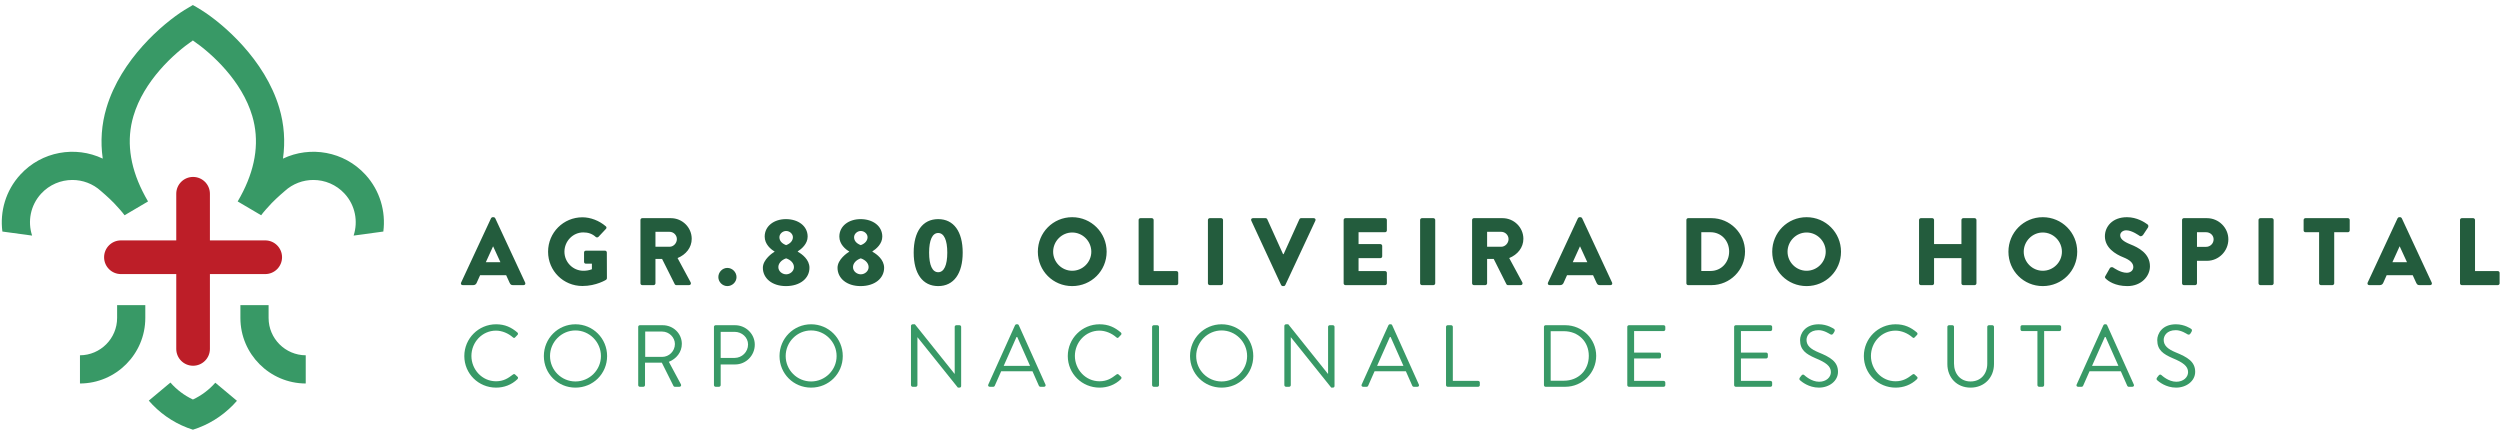 <svg xmlns="http://www.w3.org/2000/svg" width="445" height="77" viewBox="0 0 445 77" fill="none"><path d="M34.367 31.494C32.712 31.494 31.374 32.837 31.374 34.487V42.79H21.523C19.868 42.79 18.529 44.134 18.529 45.789C18.529 47.443 19.868 48.786 21.523 48.786H31.374V62.108C31.374 63.758 32.712 65.102 34.367 65.102C36.022 65.102 37.365 63.758 37.365 62.108V48.786H47.211C48.865 48.786 50.204 47.443 50.204 45.789C50.204 44.134 48.865 42.79 47.211 42.79H37.365V34.487C37.365 32.837 36.022 31.494 34.367 31.494Z" fill="#BD1E28"></path><path d="M65.043 31.086C61.223 26.92 55.223 25.922 50.37 28.233C50.799 25.173 50.586 22.151 49.709 19.199C47.148 10.583 39.676 4.189 35.826 1.782C35.228 1.407 34.72 1.112 34.329 0.896C33.939 1.112 33.431 1.407 32.833 1.782C28.983 4.189 21.511 10.583 18.95 19.199C18.068 22.151 17.855 25.173 18.288 28.233C13.436 25.922 7.436 26.92 3.616 31.086C1.008 33.926 -0.04 37.66 0.425 41.215L5.715 41.934C4.892 39.427 5.407 36.558 7.315 34.479C8.805 32.857 10.838 32.034 12.883 32.034C14.705 32.034 16.533 32.687 17.981 34.013C17.981 34.013 19.319 35.14 20.296 36.155C20.832 36.703 21.877 37.884 22.172 38.317L26.35 35.856C25.997 35.256 25.677 34.663 25.382 34.072C23.049 29.402 22.496 24.9 23.752 20.654C25.594 14.421 30.903 9.549 34.329 7.199C37.756 9.549 43.065 14.421 44.906 20.654C46.158 24.9 45.606 29.402 43.277 34.072C42.982 34.663 42.661 35.256 42.308 35.856L46.487 38.317C46.778 37.884 47.826 36.703 48.358 36.155C49.34 35.14 50.678 34.013 50.678 34.013C52.125 32.687 53.954 32.034 55.775 32.034C57.821 32.034 59.854 32.857 61.343 34.479C63.252 36.558 63.763 39.427 62.944 41.934L68.233 41.215C68.694 37.66 67.647 33.926 65.043 31.086Z" fill="#389966"></path><path d="M20.846 54.308V56.599C20.846 60.25 17.885 63.223 14.234 63.243V68.262C20.65 68.24 25.864 63.019 25.864 56.599V54.308H20.846Z" fill="#389966"></path><path d="M47.81 54.308V56.599C47.81 60.25 50.774 63.223 54.421 63.243V68.262C48.006 68.24 42.791 63.019 42.791 56.599V54.308H47.81Z" fill="#389966"></path><path d="M38.326 68.124C37.224 69.376 35.868 70.399 34.343 71.114C32.804 70.395 31.44 69.359 30.334 68.096L26.484 71.314C26.713 71.575 26.946 71.833 27.191 72.083C29.15 74.092 31.599 75.63 34.343 76.487C37.087 75.63 39.532 74.092 41.494 72.083C41.727 71.841 41.956 71.597 42.176 71.342L38.326 68.124Z" fill="#389966"></path><path d="M82.648 63.376C82.648 66.519 85.176 68.997 88.303 68.997C89.7 68.997 91.047 68.515 92.111 67.484C92.228 67.368 92.244 67.152 92.128 67.069L91.662 66.636C91.563 66.569 91.446 66.552 91.28 66.685C90.448 67.318 89.65 67.867 88.286 67.867C85.808 67.867 83.912 65.771 83.912 63.359C83.912 60.931 85.808 58.852 88.286 58.852C89.35 58.852 90.464 59.319 91.28 60.033C91.446 60.183 91.563 60.2 91.696 60.05L92.111 59.618C92.244 59.501 92.228 59.301 92.095 59.185C91.031 58.27 89.882 57.722 88.303 57.722C85.176 57.722 82.648 60.25 82.648 63.376Z" fill="#389966"></path><path d="M96.805 63.376C96.805 66.519 99.3 68.997 102.427 68.997C105.57 68.997 108.064 66.519 108.064 63.376C108.064 60.25 105.57 57.722 102.427 57.722C99.3 57.722 96.805 60.25 96.805 63.376ZM97.903 63.376C97.903 60.881 99.932 58.819 102.427 58.819C104.921 58.819 106.967 60.881 106.967 63.376C106.967 65.871 104.921 67.9 102.427 67.9C99.932 67.9 97.903 65.871 97.903 63.376Z" fill="#389966"></path><path d="M113.6 68.548C113.6 68.715 113.733 68.848 113.899 68.848H114.514C114.664 68.848 114.813 68.715 114.813 68.548V64.557H117.807L119.886 68.715C119.919 68.765 119.986 68.848 120.135 68.848H120.933C121.2 68.848 121.317 68.598 121.2 68.399L119.055 64.407C120.418 63.858 121.367 62.661 121.367 61.214C121.367 59.352 119.836 57.888 117.956 57.888H113.899C113.733 57.888 113.6 58.021 113.6 58.17V68.548ZM114.847 63.526V59.018H117.873C119.088 59.018 120.135 60.05 120.135 61.23C120.135 62.512 119.088 63.526 117.873 63.526H114.847Z" fill="#389966"></path><path d="M127.084 68.548C127.084 68.715 127.217 68.848 127.383 68.848H127.981C128.131 68.848 128.281 68.715 128.281 68.548V64.873H130.858C132.771 64.873 134.352 63.293 134.352 61.347C134.352 59.452 132.771 57.888 130.842 57.888H127.383C127.217 57.888 127.084 58.021 127.084 58.17V68.548ZM128.281 63.709V59.068H130.759C132.057 59.068 133.154 60.05 133.154 61.314C133.154 62.661 132.057 63.709 130.759 63.709H128.281Z" fill="#389966"></path><path d="M138.754 63.376C138.754 66.519 141.249 68.997 144.376 68.997C147.519 68.997 150.014 66.519 150.014 63.376C150.014 60.25 147.519 57.722 144.376 57.722C141.249 57.722 138.754 60.25 138.754 63.376ZM139.852 63.376C139.852 60.881 141.881 58.819 144.376 58.819C146.87 58.819 148.916 60.881 148.916 63.376C148.916 65.871 146.87 67.9 144.376 67.9C141.881 67.9 139.852 65.871 139.852 63.376Z" fill="#389966"></path><path d="M162.154 68.548C162.154 68.715 162.303 68.848 162.453 68.848H163.003C163.169 68.848 163.302 68.715 163.302 68.548V60.033H163.319L170.504 68.997H170.786C170.952 68.997 171.085 68.881 171.085 68.715V58.17C171.085 58.021 170.952 57.888 170.786 57.888H170.237C170.07 57.888 169.937 58.021 169.937 58.17V66.536C169.921 66.536 169.921 66.536 169.904 66.536L162.853 57.722H162.453C162.303 57.722 162.154 57.855 162.154 58.004V68.548Z" fill="#389966"></path><path d="M176.181 68.848H176.796C176.945 68.848 177.029 68.748 177.062 68.681L178.209 66.087H183.781L184.928 68.681C184.962 68.748 185.061 68.848 185.194 68.848H185.826C186.059 68.848 186.193 68.648 186.092 68.449L181.353 57.904C181.32 57.805 181.237 57.722 181.087 57.722H180.936C180.803 57.722 180.72 57.805 180.67 57.904L175.915 68.449C175.814 68.648 175.948 68.848 176.181 68.848ZM178.659 65.123L180.936 59.984H181.069C181.835 61.697 182.583 63.409 183.348 65.123H178.659Z" fill="#389966"></path><path d="M190.066 63.376C190.066 66.519 192.593 68.997 195.721 68.997C197.117 68.997 198.465 68.515 199.529 67.484C199.646 67.368 199.662 67.152 199.546 67.069L199.08 66.636C198.98 66.569 198.864 66.552 198.698 66.685C197.866 67.318 197.068 67.867 195.704 67.867C193.226 67.867 191.33 65.771 191.33 63.359C191.33 60.931 193.226 58.852 195.704 58.852C196.768 58.852 197.882 59.319 198.698 60.033C198.864 60.183 198.98 60.2 199.114 60.05L199.529 59.618C199.662 59.501 199.646 59.301 199.512 59.185C198.448 58.27 197.3 57.722 195.721 57.722C192.593 57.722 190.066 60.25 190.066 63.376Z" fill="#389966"></path><path d="M205.072 68.548C205.072 68.715 205.222 68.848 205.371 68.848H206.004C206.154 68.848 206.303 68.715 206.303 68.548V58.17C206.303 58.021 206.154 57.888 206.004 57.888H205.371C205.222 57.888 205.072 58.021 205.072 58.17V68.548Z" fill="#389966"></path><path d="M211.824 63.376C211.824 66.519 214.319 68.997 217.445 68.997C220.589 68.997 223.084 66.519 223.084 63.376C223.084 60.25 220.589 57.722 217.445 57.722C214.319 57.722 211.824 60.25 211.824 63.376ZM212.922 63.376C212.922 60.881 214.95 58.819 217.445 58.819C219.94 58.819 221.986 60.881 221.986 63.376C221.986 65.871 219.94 67.9 217.445 67.9C214.95 67.9 212.922 65.871 212.922 63.376Z" fill="#389966"></path><path d="M228.613 68.548C228.613 68.715 228.763 68.848 228.913 68.848H229.462C229.628 68.848 229.761 68.715 229.761 68.548V60.033H229.778L236.963 68.997H237.246C237.412 68.997 237.545 68.881 237.545 68.715V58.17C237.545 58.021 237.412 57.888 237.246 57.888H236.696C236.53 57.888 236.397 58.021 236.397 58.17V66.536C236.38 66.536 236.38 66.536 236.364 66.536L229.313 57.722H228.913C228.763 57.722 228.613 57.855 228.613 58.004V68.548Z" fill="#389966"></path><path d="M242.644 68.848H243.259C243.409 68.848 243.492 68.748 243.525 68.681L244.672 66.087H250.245L251.392 68.681C251.425 68.748 251.525 68.848 251.658 68.848H252.29C252.522 68.848 252.655 68.648 252.556 68.449L247.816 57.904C247.783 57.805 247.699 57.722 247.549 57.722H247.4C247.267 57.722 247.184 57.805 247.134 57.904L242.377 68.449C242.277 68.648 242.41 68.848 242.644 68.848ZM245.121 65.123L247.4 59.984H247.533C248.299 61.697 249.047 63.409 249.811 65.123H245.121Z" fill="#389966"></path><path d="M257.391 68.548C257.391 68.715 257.523 68.848 257.69 68.848H263.111C263.278 68.848 263.411 68.715 263.411 68.548V68.1C263.411 67.933 263.278 67.8 263.111 67.8H258.604V58.17C258.604 58.021 258.455 57.888 258.305 57.888H257.69C257.523 57.888 257.391 58.021 257.391 58.17V68.548Z" fill="#389966"></path><path d="M274.824 68.548C274.824 68.715 274.957 68.848 275.107 68.848H278.617C281.644 68.848 284.122 66.386 284.122 63.343C284.122 60.333 281.644 57.888 278.617 57.888H275.107C274.957 57.888 274.824 58.021 274.824 58.17V68.548ZM276.022 67.767V58.952H278.368C280.929 58.952 282.807 60.782 282.807 63.343C282.807 65.937 280.929 67.767 278.368 67.767H276.022Z" fill="#389966"></path><path d="M289.656 68.548C289.656 68.715 289.789 68.848 289.955 68.848H296.126C296.292 68.848 296.425 68.715 296.425 68.548V68.1C296.425 67.933 296.292 67.8 296.126 67.8H290.871V63.808H295.36C295.511 63.808 295.661 63.675 295.661 63.509V63.044C295.661 62.894 295.511 62.761 295.36 62.761H290.871V58.935H296.126C296.292 58.935 296.425 58.786 296.425 58.636V58.17C296.425 58.021 296.292 57.888 296.126 57.888H289.955C289.789 57.888 289.656 58.021 289.656 58.17V68.548Z" fill="#389966"></path><path d="M308.674 68.548C308.674 68.715 308.807 68.848 308.973 68.848H315.143C315.31 68.848 315.443 68.715 315.443 68.548V68.1C315.443 67.933 315.31 67.8 315.143 67.8H309.888V63.808H314.379C314.528 63.808 314.678 63.675 314.678 63.509V63.044C314.678 62.894 314.528 62.761 314.379 62.761H309.888V58.935H315.143C315.31 58.935 315.443 58.786 315.443 58.636V58.17C315.443 58.021 315.31 57.888 315.143 57.888H308.973C308.807 57.888 308.674 58.021 308.674 58.17V68.548Z" fill="#389966"></path><path d="M320.461 67.734C320.678 67.917 321.924 68.997 323.771 68.997C325.601 68.997 327.164 67.817 327.164 66.187C327.164 64.374 325.8 63.576 323.671 62.711C322.358 62.162 321.559 61.546 321.559 60.499C321.559 59.834 322.058 58.769 323.721 58.769C324.686 58.769 325.667 59.435 325.783 59.501C326.033 59.634 326.182 59.568 326.332 59.352C326.382 59.252 326.448 59.151 326.515 59.052C326.698 58.752 326.515 58.569 326.415 58.52C326.415 58.52 325.285 57.722 323.738 57.722C321.243 57.722 320.412 59.452 320.412 60.516C320.412 62.295 321.442 63.01 323.156 63.758C324.969 64.508 325.9 65.156 325.9 66.237C325.9 67.152 325.069 67.95 323.804 67.95C322.408 67.95 321.259 66.853 321.16 66.769C320.944 66.569 320.761 66.702 320.611 66.903C320.528 67.001 320.445 67.102 320.378 67.202C320.179 67.501 320.345 67.634 320.461 67.734Z" fill="#389966"></path><path d="M331.764 63.376C331.764 66.519 334.292 68.997 337.418 68.997C338.815 68.997 340.162 68.515 341.226 67.484C341.343 67.368 341.359 67.152 341.243 67.069L340.777 66.636C340.678 66.569 340.561 66.552 340.395 66.685C339.564 67.318 338.765 67.867 337.401 67.867C334.923 67.867 333.027 65.771 333.027 63.359C333.027 60.931 334.923 58.852 337.401 58.852C338.465 58.852 339.58 59.319 340.395 60.033C340.561 60.183 340.678 60.2 340.811 60.05L341.226 59.618C341.359 59.501 341.343 59.301 341.21 59.185C340.146 58.27 338.997 57.722 337.418 57.722C334.292 57.722 331.764 60.25 331.764 63.376Z" fill="#389966"></path><path d="M346.631 64.807C346.631 67.185 348.295 68.997 350.755 68.997C353.233 68.997 354.93 67.185 354.93 64.807V58.17C354.93 58.021 354.781 57.888 354.631 57.888H354.032C353.866 57.888 353.733 58.021 353.733 58.17V64.74C353.733 66.536 352.602 67.9 350.755 67.9C348.927 67.9 347.812 66.503 347.812 64.707V58.17C347.812 58.021 347.695 57.888 347.512 57.888H346.931C346.764 57.888 346.631 58.021 346.631 58.17V64.807Z" fill="#389966"></path><path d="M362.661 68.548C362.661 68.715 362.811 68.848 362.96 68.848H363.559C363.708 68.848 363.858 68.715 363.858 68.548V58.935H366.585C366.752 58.935 366.885 58.786 366.885 58.636V58.17C366.885 58.021 366.752 57.888 366.585 57.888H359.932C359.766 57.888 359.65 58.021 359.65 58.17V58.636C359.65 58.786 359.766 58.935 359.932 58.935H362.661V68.548Z" fill="#389966"></path><path d="M369.907 68.848H370.522C370.671 68.848 370.754 68.748 370.789 68.681L371.936 66.087H377.507L378.655 68.681C378.689 68.748 378.788 68.848 378.921 68.848H379.553C379.786 68.848 379.919 68.648 379.819 68.449L375.079 57.904C375.046 57.805 374.963 57.722 374.813 57.722H374.663C374.53 57.722 374.447 57.805 374.397 57.904L369.641 68.449C369.541 68.648 369.674 68.848 369.907 68.848ZM372.385 65.123L374.663 59.984H374.796C375.561 61.697 376.31 63.409 377.075 65.123H372.385Z" fill="#389966"></path><path d="M384.04 67.734C384.256 67.917 385.503 68.997 387.349 68.997C389.179 68.997 390.742 67.817 390.742 66.187C390.742 64.374 389.379 63.576 387.25 62.711C385.935 62.162 385.137 61.546 385.137 60.499C385.137 59.834 385.636 58.769 387.299 58.769C388.264 58.769 389.245 59.435 389.362 59.501C389.611 59.634 389.761 59.568 389.911 59.352C389.96 59.252 390.027 59.151 390.093 59.052C390.276 58.752 390.093 58.569 389.994 58.52C389.994 58.52 388.863 57.722 387.316 57.722C384.821 57.722 383.99 59.452 383.99 60.516C383.99 62.295 385.021 63.01 386.734 63.758C388.546 64.508 389.478 65.156 389.478 66.237C389.478 67.152 388.647 67.95 387.382 67.95C385.986 67.95 384.838 66.853 384.738 66.769C384.522 66.569 384.339 66.702 384.189 66.903C384.106 67.001 384.023 67.102 383.957 67.202C383.757 67.501 383.923 67.634 384.04 67.734Z" fill="#389966"></path><path d="M82.361 50.753H84.237C84.577 50.753 84.764 50.549 84.847 50.346L85.463 48.982H90.095L90.706 50.324C90.859 50.649 90.997 50.753 91.304 50.753H93.192C93.45 50.753 93.587 50.533 93.483 50.308L88.153 38.849C88.104 38.745 87.982 38.661 87.862 38.661H87.692C87.575 38.661 87.454 38.745 87.404 38.849L82.074 50.308C81.97 50.533 82.108 50.753 82.361 50.753ZM86.481 46.666L87.762 43.855H87.779L89.072 46.666H86.481ZM97.558 44.807C97.558 48.217 100.282 50.907 103.671 50.907C106.14 50.907 107.894 49.796 107.894 49.796C107.966 49.746 108.032 49.61 108.032 49.526L108.016 44.945C108.016 44.774 107.878 44.62 107.707 44.62H104.286C104.099 44.62 103.961 44.757 103.961 44.945V46.633C103.961 46.803 104.099 46.936 104.286 46.936H105.358V47.925C104.847 48.13 104.336 48.196 103.841 48.196C101.987 48.196 100.469 46.666 100.469 44.807C100.469 42.936 101.97 41.368 103.824 41.368C104.659 41.368 105.408 41.589 106.057 42.188C106.194 42.288 106.381 42.288 106.518 42.167L107.861 40.737C107.999 40.6 107.982 40.395 107.828 40.279C106.668 39.273 105.104 38.678 103.674 38.678C100.282 38.678 97.558 41.402 97.558 44.807ZM113.999 50.429C113.999 50.599 114.136 50.753 114.322 50.753H116.348C116.518 50.753 116.671 50.599 116.671 50.429V46.088H117.849L120.111 50.599C120.144 50.666 120.248 50.753 120.385 50.753H122.651C122.938 50.753 123.058 50.479 122.938 50.258L120.605 45.934C122.085 45.335 123.125 44.075 123.125 42.508C123.125 40.483 121.457 38.832 119.412 38.832H114.322C114.136 38.832 113.999 38.986 113.999 39.152V50.429ZM116.671 43.922V41.265H119.192C119.89 41.265 120.484 41.847 120.484 42.562C120.484 43.277 119.89 43.922 119.192 43.922H116.671ZM127.865 49.323C127.865 50.191 128.597 50.924 129.466 50.924C130.351 50.924 131.1 50.191 131.1 49.323C131.1 48.437 130.351 47.689 129.466 47.689C128.597 47.689 127.865 48.437 127.865 49.323ZM135.789 47.667C135.789 49.526 137.423 50.924 139.894 50.924C142.446 50.924 144.084 49.526 144.084 47.667C144.084 46.204 142.771 45.235 142.006 44.807V44.74C142.671 44.317 143.761 43.41 143.761 42.117C143.761 40.208 142.056 39.003 139.894 39.003C137.815 39.003 136.114 40.208 136.114 42.117C136.114 43.464 137.203 44.383 137.868 44.757V44.807C137.545 44.995 135.789 46.171 135.789 47.667ZM139.927 43.635C139.128 43.327 138.734 42.832 138.734 42.221C138.734 41.643 139.299 41.115 139.927 41.115C140.575 41.115 141.137 41.643 141.137 42.221C141.137 42.799 140.729 43.344 139.927 43.635ZM138.546 47.551C138.546 46.919 139.041 46.291 139.927 45.984C140.845 46.291 141.324 46.919 141.324 47.551C141.324 48.283 140.625 48.828 139.944 48.828C139.244 48.828 138.546 48.3 138.546 47.551ZM149.079 47.667C149.079 49.526 150.713 50.924 153.182 50.924C155.735 50.924 157.374 49.526 157.374 47.667C157.374 46.204 156.059 45.235 155.295 44.807V44.74C155.96 44.317 157.049 43.41 157.049 42.117C157.049 40.208 155.344 39.003 153.182 39.003C151.103 39.003 149.402 40.208 149.402 42.117C149.402 43.464 150.492 44.383 151.157 44.757V44.807C150.833 44.995 149.079 46.171 149.079 47.667ZM153.215 43.635C152.417 43.327 152.026 42.832 152.026 42.221C152.026 41.643 152.588 41.115 153.215 41.115C153.864 41.115 154.425 41.643 154.425 42.221C154.425 42.799 154.018 43.344 153.215 43.635ZM151.835 47.551C151.835 46.919 152.329 46.291 153.215 45.984C154.135 46.291 154.613 46.919 154.613 47.551C154.613 48.283 153.914 48.828 153.232 48.828C152.534 48.828 151.835 48.3 151.835 47.551ZM166.999 50.924C169.776 50.924 171.36 48.69 171.36 44.961C171.36 41.231 169.776 39.003 166.999 39.003C164.221 39.003 162.637 41.231 162.637 44.961C162.637 48.69 164.221 50.924 166.999 50.924ZM166.999 48.454C165.959 48.454 165.381 47.211 165.381 44.961C165.381 42.733 165.959 41.473 166.999 41.473C168.038 41.473 168.616 42.733 168.616 44.961C168.616 47.211 168.038 48.454 166.999 48.454ZM184.737 44.807C184.737 48.217 187.443 50.924 190.848 50.924C194.253 50.924 196.982 48.217 196.982 44.807C196.982 41.402 194.253 38.661 190.848 38.661C187.443 38.661 184.737 41.402 184.737 44.807ZM187.459 44.807C187.459 42.936 188.994 41.385 190.848 41.385C192.724 41.385 194.253 42.936 194.253 44.807C194.253 46.666 192.724 48.196 190.848 48.196C188.994 48.196 187.459 46.666 187.459 44.807ZM202.673 50.429C202.673 50.599 202.81 50.753 202.998 50.753H209.401C209.587 50.753 209.725 50.599 209.725 50.429V48.574C209.725 48.404 209.587 48.25 209.401 48.25H205.347V39.152C205.347 38.986 205.193 38.832 205.022 38.832H202.998C202.81 38.832 202.673 38.986 202.673 39.152V50.429ZM215.01 50.429C215.01 50.599 215.16 50.753 215.33 50.753H217.376C217.546 50.753 217.699 50.599 217.699 50.429V39.152C217.699 38.986 217.546 38.832 217.376 38.832H215.33C215.16 38.832 215.01 38.986 215.01 39.152V50.429ZM228.04 50.736C228.09 50.836 228.195 50.924 228.332 50.924H228.502C228.639 50.924 228.739 50.836 228.788 50.736L234.14 39.273C234.24 39.053 234.103 38.832 233.849 38.832H231.583C231.445 38.832 231.329 38.932 231.296 39.019L228.485 45.235H228.382L225.571 39.019C225.538 38.932 225.416 38.832 225.283 38.832H223.018C222.76 38.832 222.627 39.053 222.727 39.273L228.04 50.736ZM239.167 50.429C239.167 50.599 239.304 50.753 239.491 50.753H246.543C246.73 50.753 246.863 50.599 246.863 50.429V48.574C246.863 48.404 246.73 48.25 246.543 48.25H241.823V45.951H245.707C245.878 45.951 246.032 45.813 246.032 45.626V43.772C246.032 43.602 245.878 43.447 245.707 43.447H241.823V41.335H246.543C246.73 41.335 246.863 41.182 246.863 41.011V39.152C246.863 38.986 246.73 38.832 246.543 38.832H239.491C239.304 38.832 239.167 38.986 239.167 39.152V50.429ZM252.779 50.429C252.779 50.599 252.934 50.753 253.104 50.753H255.146C255.316 50.753 255.47 50.599 255.47 50.429V39.152C255.47 38.986 255.316 38.832 255.146 38.832H253.104C252.934 38.832 252.779 38.986 252.779 39.152V50.429ZM262.031 50.429C262.031 50.599 262.169 50.753 262.356 50.753H264.38C264.551 50.753 264.705 50.599 264.705 50.429V46.088H265.881L268.147 50.599C268.18 50.666 268.28 50.753 268.418 50.753H270.684C270.974 50.753 271.092 50.479 270.974 50.258L268.638 45.934C270.122 45.335 271.162 44.075 271.162 42.508C271.162 40.483 269.491 38.832 267.449 38.832H262.356C262.169 38.832 262.031 38.986 262.031 39.152V50.429ZM264.705 43.922V41.265H267.225C267.923 41.265 268.522 41.847 268.522 42.562C268.522 43.277 267.923 43.922 267.225 43.922H264.705ZM275.831 50.753H277.706C278.048 50.753 278.235 50.549 278.318 50.346L278.933 48.982H283.564L284.176 50.324C284.33 50.649 284.467 50.753 284.77 50.753H286.663C286.92 50.753 287.054 50.533 286.953 50.308L281.623 38.849C281.569 38.745 281.453 38.661 281.332 38.661H281.162C281.041 38.661 280.925 38.745 280.87 38.849L275.54 50.308C275.441 50.533 275.577 50.753 275.831 50.753ZM279.952 46.666L281.232 43.855H281.249L282.541 46.666H279.952ZM300.176 50.429C300.176 50.599 300.313 50.753 300.483 50.753H304.637C307.926 50.753 310.615 48.08 310.615 44.774C310.615 41.506 307.926 38.832 304.637 38.832H300.483C300.313 38.832 300.176 38.986 300.176 39.152V50.429ZM302.832 48.234V41.335H304.466C306.392 41.335 307.788 42.849 307.788 44.774C307.788 46.716 306.392 48.234 304.466 48.234H302.832ZM315.455 44.807C315.455 48.217 318.166 50.924 321.571 50.924C324.978 50.924 327.7 48.217 327.7 44.807C327.7 41.402 324.978 38.661 321.571 38.661C318.166 38.661 315.455 41.402 315.455 44.807ZM318.183 44.807C318.183 42.936 319.713 41.385 321.571 41.385C323.443 41.385 324.978 42.936 324.978 44.807C324.978 46.666 323.443 48.196 321.571 48.196C319.713 48.196 318.183 46.666 318.183 44.807ZM341.588 50.429C341.588 50.599 341.742 50.753 341.912 50.753H343.941C344.129 50.753 344.262 50.599 344.262 50.429V45.951H349.135V50.429C349.135 50.599 349.272 50.753 349.459 50.753H351.484C351.654 50.753 351.808 50.599 351.808 50.429V39.152C351.808 38.986 351.654 38.832 351.484 38.832H349.459C349.272 38.832 349.135 38.986 349.135 39.152V43.447H344.262V39.152C344.262 38.986 344.129 38.832 343.941 38.832H341.912C341.742 38.832 341.588 38.986 341.588 39.152V50.429ZM357.5 44.807C357.5 48.217 360.207 50.924 363.616 50.924C367.022 50.924 369.745 48.217 369.745 44.807C369.745 41.402 367.022 38.661 363.616 38.661C360.207 38.661 357.5 41.402 357.5 44.807ZM360.224 44.807C360.224 42.936 361.757 41.385 363.616 41.385C365.487 41.385 367.022 42.936 367.022 44.807C367.022 46.666 365.487 48.196 363.616 48.196C361.757 48.196 360.224 46.666 360.224 44.807ZM374.842 49.61C375.233 50.005 376.46 50.924 378.676 50.924C381.179 50.924 382.692 49.152 382.692 47.397C382.692 45.082 380.581 44.042 379.254 43.514C377.907 42.969 377.396 42.491 377.396 41.863C377.396 41.402 377.857 40.995 378.469 40.995C379.508 40.995 380.751 41.93 380.905 42.018C381.058 42.134 381.366 41.98 381.483 41.793L382.352 40.483C382.422 40.362 382.456 40.059 382.252 39.939C381.741 39.564 380.376 38.661 378.605 38.661C375.982 38.661 374.672 40.362 374.672 42.051C374.672 44.092 376.51 45.235 377.978 45.813C379.133 46.275 379.732 46.819 379.732 47.535C379.732 48.13 379.237 48.553 378.556 48.553C377.433 48.553 376.206 47.652 376.136 47.617C376.02 47.535 375.695 47.502 375.558 47.722L374.755 49.135C374.622 49.373 374.672 49.439 374.842 49.61ZM388.405 50.429C388.405 50.599 388.538 50.753 388.725 50.753H390.738C390.909 50.753 391.063 50.599 391.063 50.429V46.424H392.85C394.925 46.424 396.647 44.707 396.647 42.596C396.647 40.533 394.925 38.832 392.834 38.832H388.725C388.538 38.832 388.405 38.986 388.405 39.152V50.429ZM391.063 43.938V41.335H392.68C393.412 41.335 394.023 41.88 394.023 42.596C394.023 43.36 393.412 43.938 392.68 43.938H391.063ZM402.015 50.429C402.015 50.599 402.168 50.753 402.338 50.753H404.384C404.554 50.753 404.709 50.599 404.709 50.429V39.152C404.709 38.986 404.554 38.832 404.384 38.832H402.338C402.168 38.832 402.015 38.986 402.015 39.152V50.429ZM412.799 50.429C412.799 50.599 412.954 50.753 413.124 50.753H415.17C415.34 50.753 415.49 50.599 415.49 50.429V41.335H417.927C418.114 41.335 418.25 41.182 418.25 41.011V39.152C418.25 38.986 418.114 38.832 417.927 38.832H410.367C410.18 38.832 410.044 38.986 410.044 39.152V41.011C410.044 41.182 410.18 41.335 410.367 41.335H412.799V50.429ZM421.731 50.753H423.602C423.943 50.753 424.13 50.549 424.217 50.346L424.828 48.982H429.461L430.076 50.324C430.229 50.649 430.362 50.753 430.67 50.753H432.562C432.816 50.753 432.953 50.533 432.849 50.308L427.519 38.849C427.469 38.745 427.352 38.661 427.232 38.661H427.061C426.941 38.661 426.824 38.745 426.77 38.849L421.44 50.308C421.34 50.533 421.473 50.753 421.731 50.753ZM425.851 46.666L427.127 43.855H427.149L428.442 46.666H425.851ZM437.88 50.429C437.88 50.599 438.017 50.753 438.205 50.753H444.607C444.795 50.753 444.932 50.599 444.932 50.429V48.574C444.932 48.404 444.795 48.25 444.607 48.25H440.554V39.152C440.554 38.986 440.4 38.832 440.229 38.832H438.205C438.017 38.832 437.88 38.986 437.88 39.152V50.429Z" fill="#235C3D"></path></svg>
